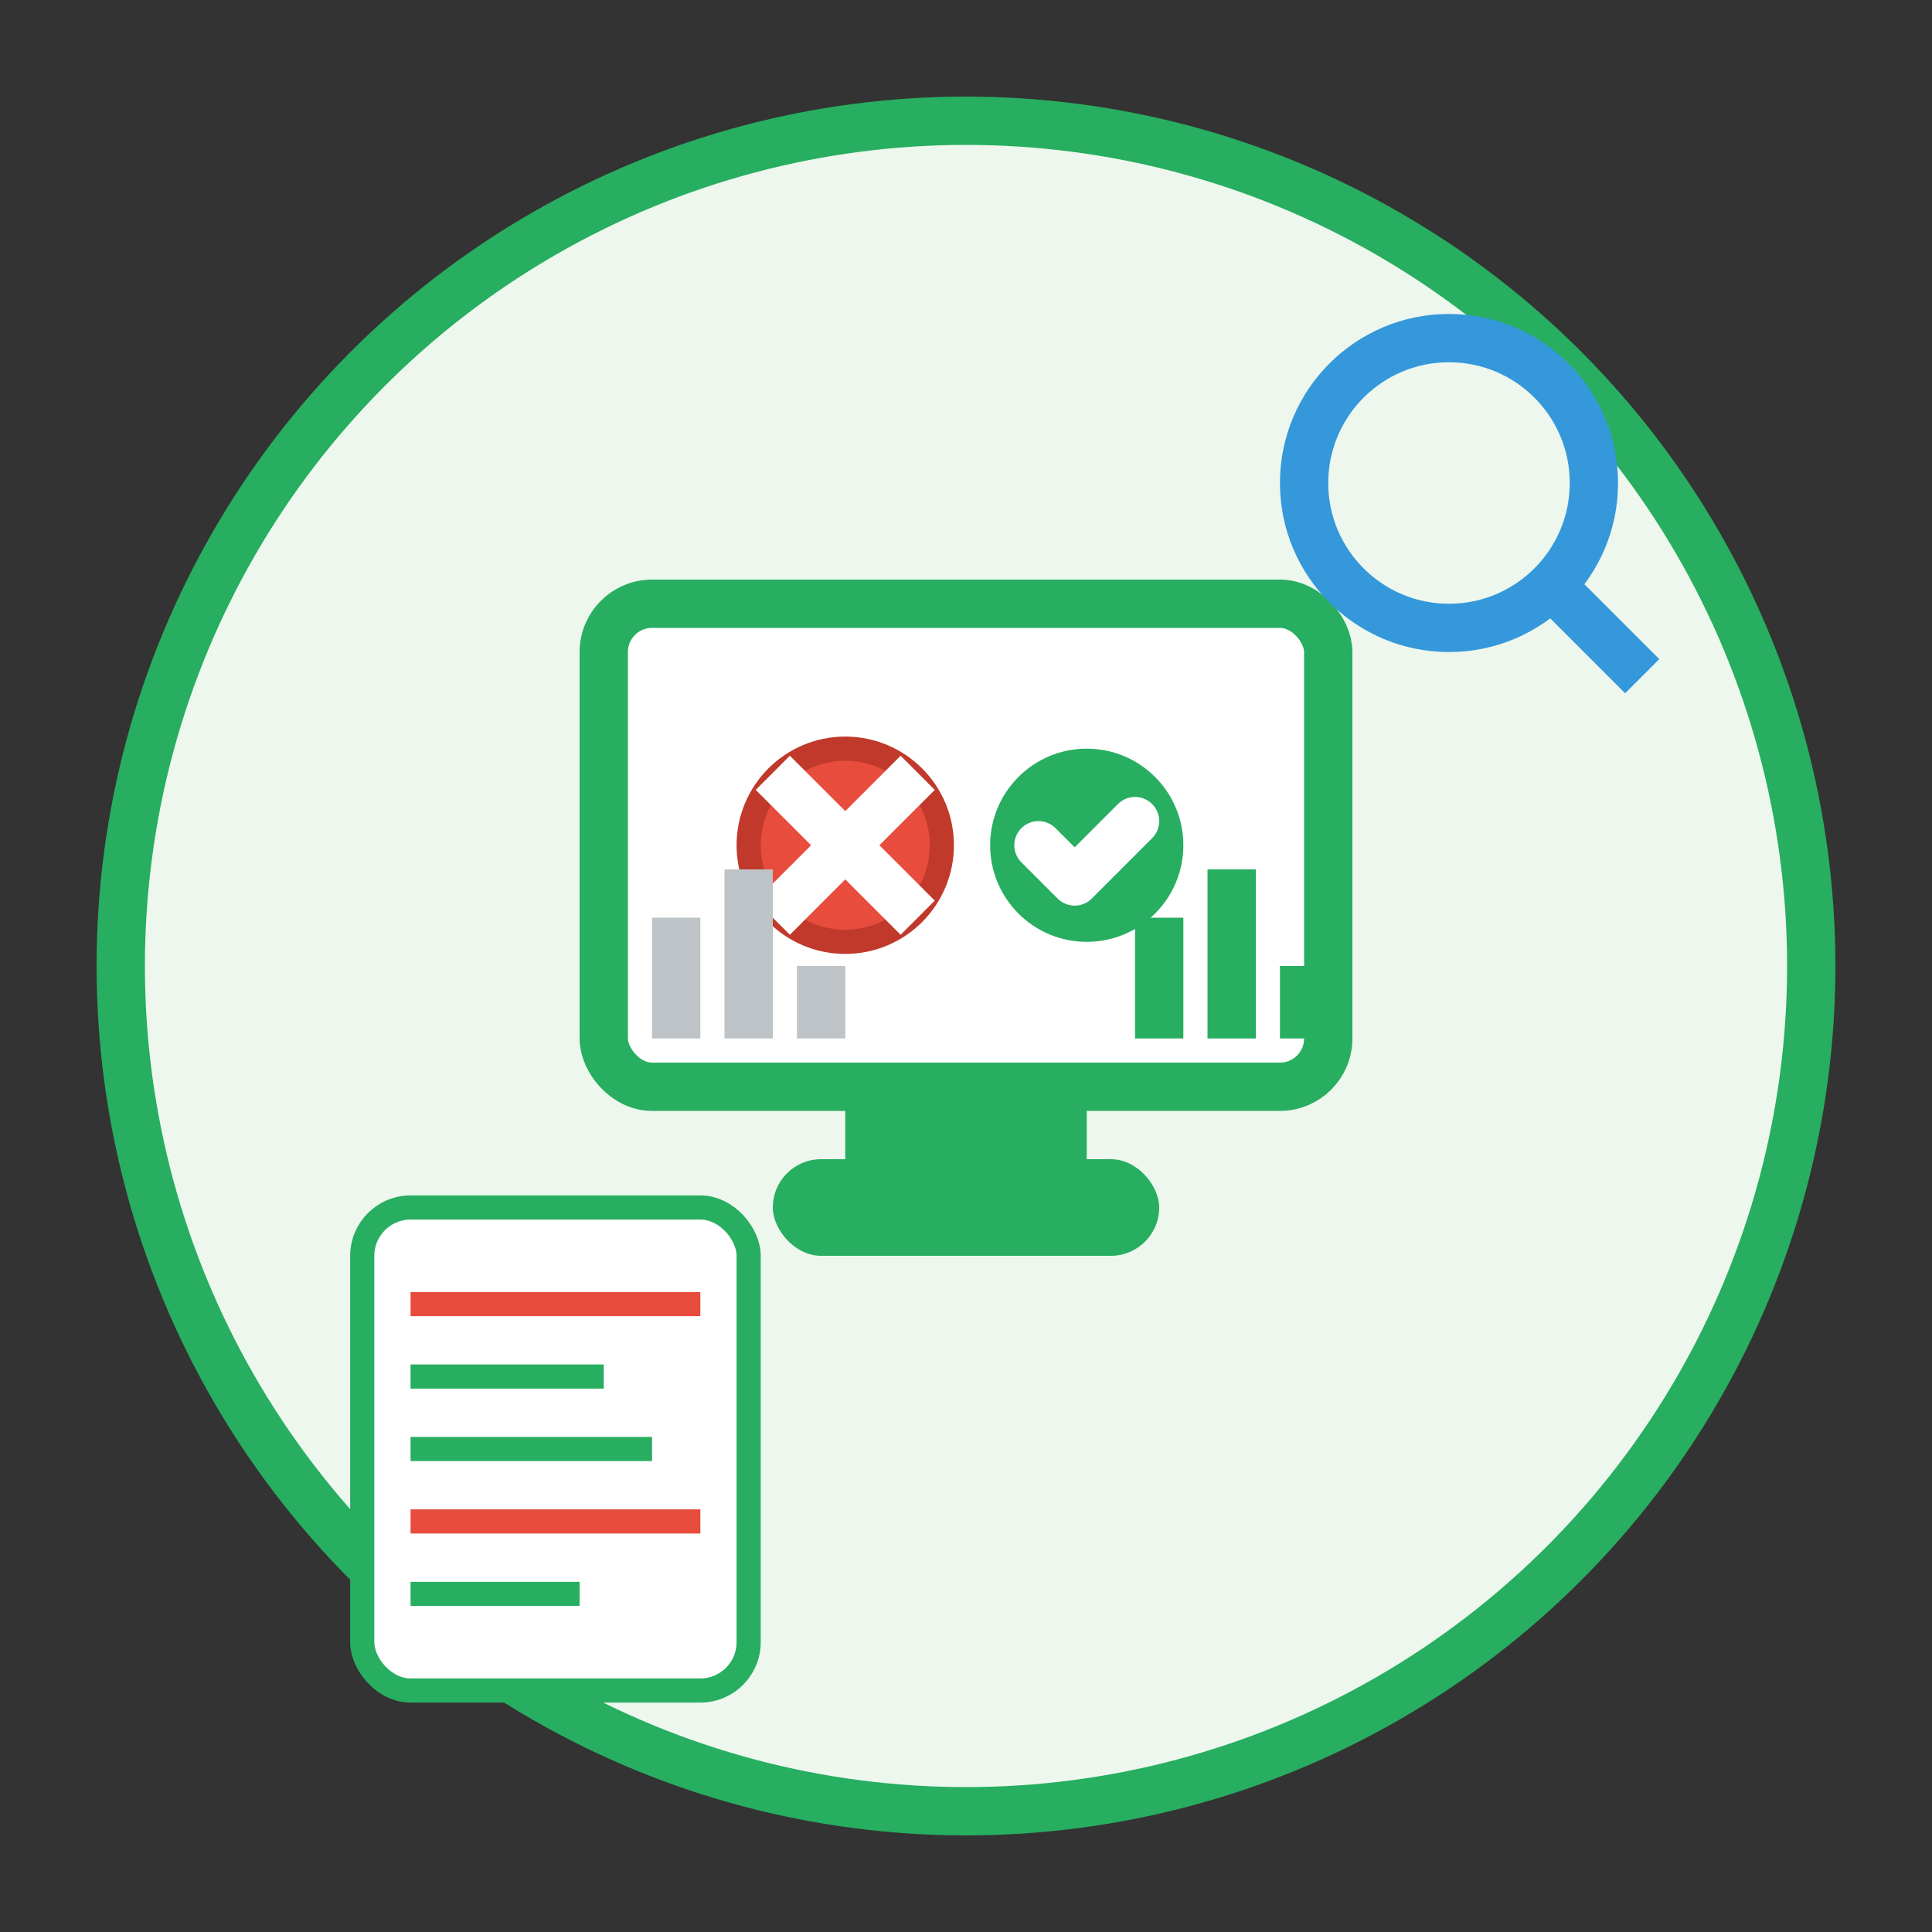 <svg width="80" height="80" viewBox="0 0 80 80" fill="none" xmlns="http://www.w3.org/2000/svg">
    <rect x="0" y="0" width="80" height="80" fill="#333333" stroke="none"/>
    <!-- Background circle -->
    <circle cx="40" cy="40" r="35" fill="#edf7ed" stroke="#27ae60" stroke-width="2"/>
    
    <!-- Computer screen -->
    <rect x="25" y="25" width="30" height="20" rx="2" fill="white" stroke="#27ae60" stroke-width="2"/>
    <rect x="35" y="45" width="10" height="3" fill="#27ae60"/>
    <rect x="32" y="48" width="16" height="4" rx="2" fill="#27ae60"/>
    
    <!-- Error symbol (crossed out) -->
    <circle cx="35" cy="35" r="4" fill="#e74c3c" stroke="#c0392b" stroke-width="1"/>
    <line x1="32" y1="32" x2="38" y2="38" stroke="white" stroke-width="2"/>
    <line x1="38" y1="32" x2="32" y2="38" stroke="white" stroke-width="2"/>
    
    <!-- Check mark (correction) -->
    <circle cx="45" cy="35" r="4" fill="#27ae60"/>
    <path d="M43 35 L44.5 36.5 L47 34" stroke="white" stroke-width="2" stroke-linecap="round" stroke-linejoin="round"/>
    
    <!-- Data bars -->
    <rect x="27" y="38" width="2" height="5" fill="#bdc3c7"/>
    <rect x="30" y="36" width="2" height="7" fill="#bdc3c7"/>
    <rect x="33" y="40" width="2" height="3" fill="#bdc3c7"/>
    
    <!-- Corrected data bars -->
    <rect x="47" y="38" width="2" height="5" fill="#27ae60"/>
    <rect x="50" y="36" width="2" height="7" fill="#27ae60"/>
    <rect x="53" y="40" width="2" height="3" fill="#27ae60"/>
    
    <!-- Magnifying glass -->
    <circle cx="60" cy="20" r="6" fill="none" stroke="#3498db" stroke-width="2"/>
    <line x1="64" y1="24" x2="68" y2="28" stroke="#3498db" stroke-width="2"/>
    
    <!-- Document with errors -->
    <rect x="15" y="50" width="16" height="20" rx="2" fill="white" stroke="#27ae60" stroke-width="1"/>
    <line x1="17" y1="54" x2="29" y2="54" stroke="#e74c3c" stroke-width="1"/>
    <line x1="17" y1="57" x2="25" y2="57" stroke="#27ae60" stroke-width="1"/>
    <line x1="17" y1="60" x2="27" y2="60" stroke="#27ae60" stroke-width="1"/>
    <line x1="17" y1="63" x2="29" y2="63" stroke="#e74c3c" stroke-width="1"/>
    <line x1="17" y1="66" x2="24" y2="66" stroke="#27ae60" stroke-width="1"/>
</svg>

